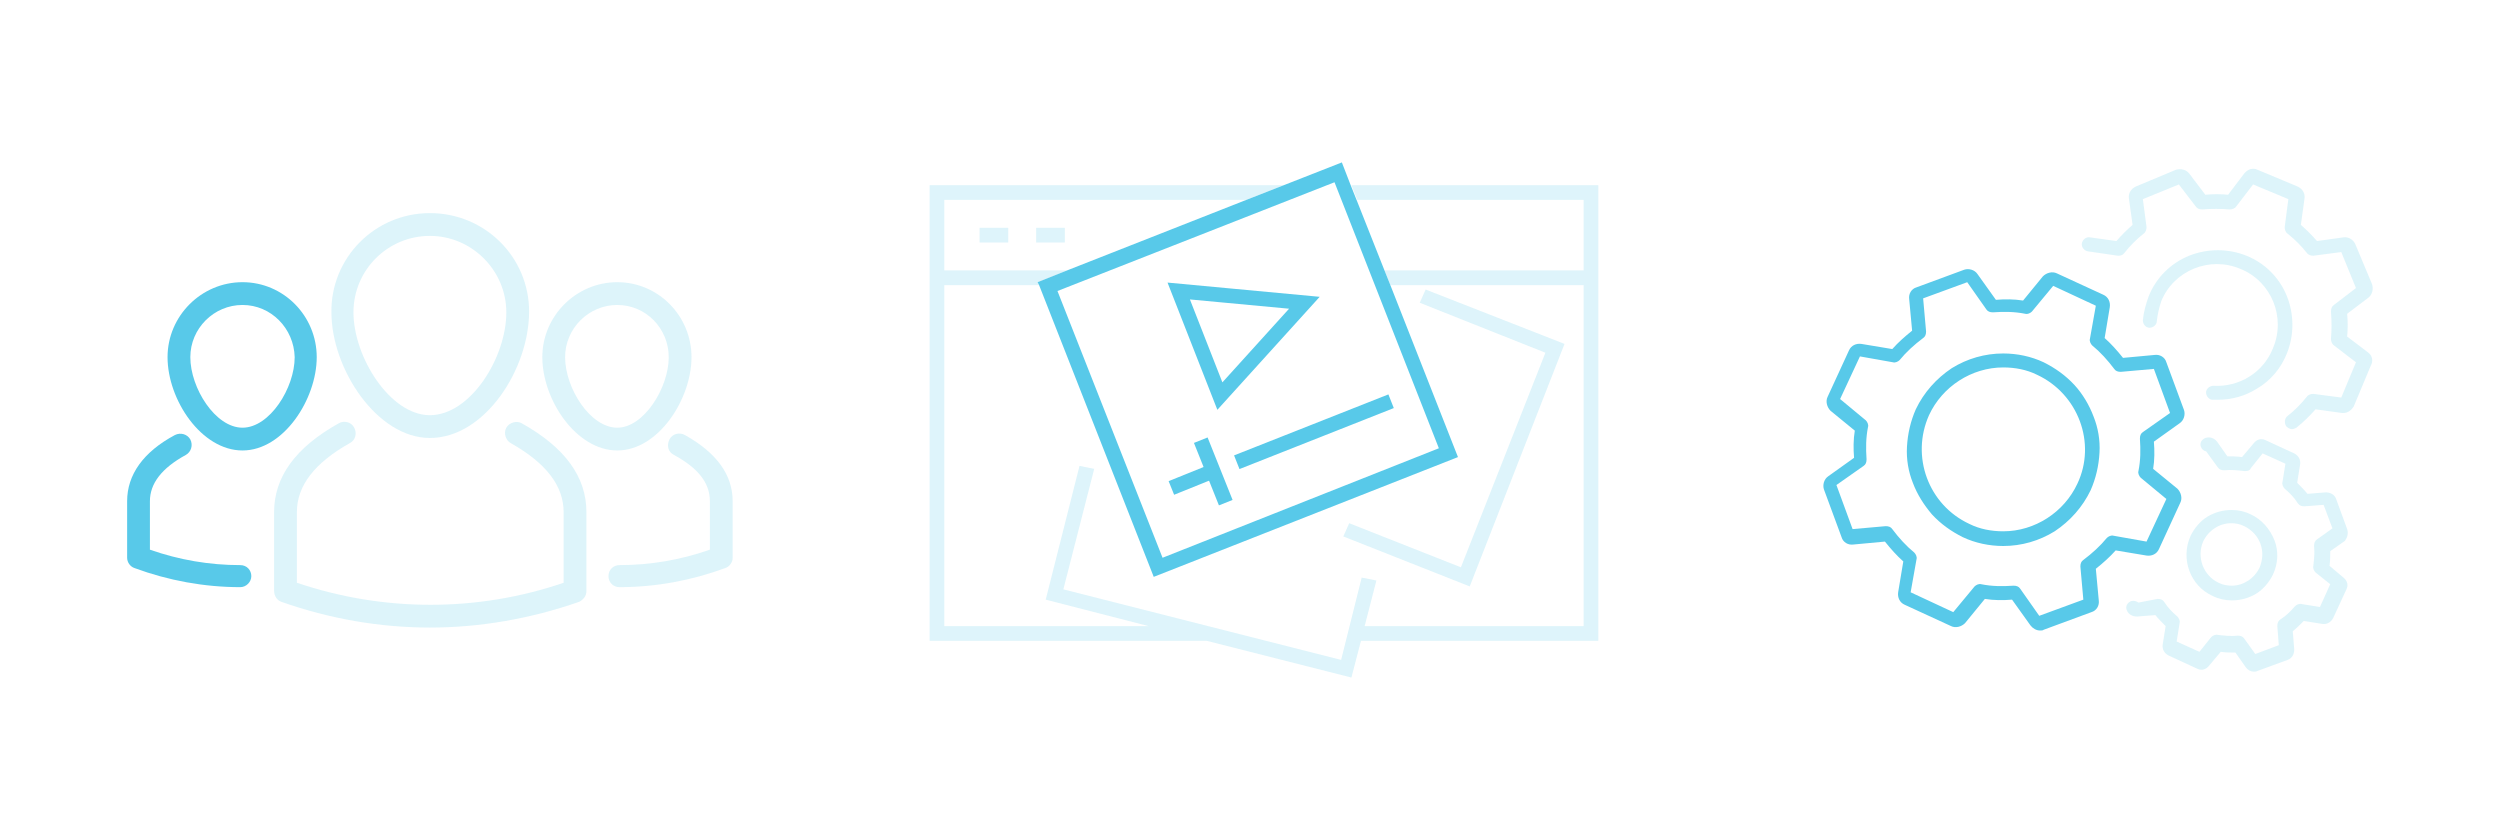 <?xml version="1.0" encoding="utf-8"?>
<!-- Generator: Adobe Illustrator 27.3.1, SVG Export Plug-In . SVG Version: 6.00 Build 0)  -->
<svg version="1.1" id="Layer_1" xmlns="http://www.w3.org/2000/svg" xmlns:xlink="http://www.w3.org/1999/xlink" x="0px" y="0px"
	 viewBox="0 0 340.2 113.4" style="enable-background:new 0 0 340.2 113.4;" xml:space="preserve">
<style type="text/css">
	.st0{opacity:0.2;fill:#58C9E9;enable-background:new    ;}
	.st1{fill:#58C9E9;}
	.st2{fill:none;}
	.st3{opacity:0.2;}
	.st4{fill:none;stroke:#58C9E9;stroke-width:2;stroke-miterlimit:10;}
</style>
<g>
	<path class="st0" d="M58.5,85.4c-6.8,0-13.7-1.2-20.2-3.5c-0.6-0.2-1-0.8-1-1.5V69.7c0-4.8,2.9-8.8,8.8-12.1
		c0.7-0.4,1.7-0.2,2.1,0.6c0.4,0.7,0.2,1.7-0.6,2.1c-4.8,2.7-7.2,5.8-7.2,9.4v9.6c11.8,4,24.6,4,36.3,0v-9.6c0-3.6-2.4-6.7-7.2-9.4
		c-0.7-0.4-1-1.4-0.6-2.1c0.4-0.7,1.4-1,2.1-0.6c5.9,3.3,8.8,7.3,8.8,12.1v10.7c0,0.7-0.4,1.2-1,1.5C72.2,84.2,65.3,85.4,58.5,85.4z
		"/>
	<path class="st0" d="M58.5,59.6c-7.2,0-13.4-9.4-13.4-17.1C45,35.1,51,29,58.5,29S72,35,72,42.4C72,50.2,66,59.6,58.5,59.6z
		 M58.5,32.1c-5.7,0-10.4,4.6-10.4,10.4c0,6.1,5,14,10.4,14c5.5,0,10.4-7.8,10.4-14C68.9,36.8,64.2,32.1,58.5,32.1z"/>
	<path class="st1" d="M32.7,79.9c-4.9,0-9.8-0.9-14.4-2.6c-0.6-0.2-1-0.8-1-1.4v-7.7c0-3.6,2.2-6.7,6.5-9c0.8-0.4,1.7-0.1,2.1,0.6
		c0.4,0.8,0.1,1.7-0.6,2.1c-3.3,1.8-4.9,3.9-4.9,6.3v6.6c4,1.4,8.1,2.1,12.3,2.1c0.9,0,1.5,0.7,1.5,1.5
		C34.2,79.2,33.5,79.9,32.7,79.9z"/>
	<path class="st1" d="M33,61.3c-5.6,0-10.2-6.9-10.2-12.7c0-5.6,4.6-10.2,10.2-10.2S43.1,43,43.1,48.6C43.1,54.3,38.6,61.3,33,61.3z
		 M33,41.5c-3.9,0-7.1,3.2-7.1,7.1c0,4.2,3.4,9.6,7.1,9.6s7.1-5.4,7.1-9.6C40,44.7,36.9,41.5,33,41.5z"/>
	<path class="st0" d="M84.3,79.9c-0.9,0-1.5-0.7-1.5-1.5c0-0.9,0.7-1.5,1.5-1.5c4.2,0,8.3-0.7,12.3-2.1v-6.6c0-2.5-1.6-4.5-4.9-6.3
		c-0.8-0.4-1-1.3-0.6-2.1s1.4-1,2.1-0.6c4.3,2.4,6.5,5.4,6.5,9v7.7c0,0.6-0.4,1.2-1,1.4C94.1,79,89.2,79.9,84.3,79.9z"/>
	<path class="st0" d="M84,61.3c-5.6,0-10.2-6.9-10.2-12.7c0-5.6,4.6-10.2,10.2-10.2S94.1,43,94.1,48.6C94.1,54.3,89.6,61.3,84,61.3z
		 M84,41.5c-3.9,0-7.1,3.2-7.1,7.1c0,4.2,3.4,9.6,7.1,9.6c3.6,0,7-5.4,7-9.6C91,44.7,87.9,41.5,84,41.5z"/>
	<path class="st2" d="M128.5,27.2v9.6h16.8l24.4-9.6C169.7,27.2,128.5,27.2,128.5,27.2z M137.1,33h-3.9v-2h3.9V33z M141,33v-2h3.9v2
		H141z"/>
	<polygon class="st2" points="157,78.5 141.4,38.8 128.5,38.8 128.5,85.2 215.5,85.2 215.5,38.8 189.2,38.8 198.4,62.2 	"/>
	<polygon class="st2" points="215.5,36.8 215.5,27.2 184.7,27.2 188.4,36.8 	"/>
	<g class="st3">
		<polygon class="st1" points="212.9,46.8 194,39.4 193.2,41.2 210.3,48 198.8,77.2 183.6,71.2 182.8,73 200,79.8 		"/>
		<polygon class="st1" points="217.5,25.2 183.9,25.2 184.7,27.2 215.5,27.2 215.5,36.8 188.4,36.8 189.2,38.8 215.5,38.8 
			215.5,85.2 185.7,85.2 187.3,79 185.3,78.6 182.5,89.8 144.7,80.2 148.9,63.8 146.9,63.4 142.3,81.6 156.3,85.2 128.5,85.2 
			128.5,38.8 141.4,38.8 141.3,38.4 145.2,36.8 128.5,36.8 128.5,27.2 169.6,27.2 174.7,25.2 126.5,25.2 126.5,87.2 164.2,87.2 
			183.9,92.2 185.2,87.2 217.5,87.2 		"/>
		<rect x="133.3" y="31" class="st1" width="3.9" height="2"/>
		<rect x="141" y="31" class="st1" width="3.9" height="2"/>
	</g>
	<path class="st1" d="M189.2,38.8l-0.8-2l-3.8-9.6l-0.8-2l-1.2-3.1l-7.9,3.1l-5.1,2l-24.4,9.6l-4,1.6l0.2,0.4L157,78.5l41.4-16.3
		L189.2,38.8z M158.2,75.9l-14.3-36.3l37.7-14.8L195.8,61L158.2,75.9z"/>
	<polygon class="st4" points="160.4,39.6 166,53.9 177.5,41.2 	"/>
	<line class="st4" x1="163.4" y1="59.9" x2="166.8" y2="68.4"/>
	<line class="st4" x1="168.3" y1="62.9" x2="189.3" y2="54.6"/>
	<line class="st4" x1="159.4" y1="66.4" x2="165.1" y2="64.1"/>
	<path class="st1" d="M293.8,74.7l2.9-6.3c0.3-0.6,0.1-1.4-0.4-1.9l-3.3-2.7c0.2-1.2,0.2-2.5,0.1-3.7l3.5-2.5
		c0.6-0.4,0.8-1.2,0.6-1.8l-2.4-6.5c-0.2-0.7-0.9-1.1-1.6-1l-4.3,0.4c-0.8-1-1.6-1.9-2.5-2.7l0.7-4.2c0.1-0.7-0.2-1.4-0.9-1.7l0,0
		l-6.3-2.9c-0.6-0.3-1.4-0.1-1.9,0.4l-2.7,3.3c-1.2-0.2-2.5-0.2-3.7-0.1l-2.5-3.5c-0.4-0.6-1.2-0.8-1.8-0.6l-6.5,2.4
		c-0.7,0.2-1.1,0.9-1,1.6l0.4,4.3c-1,0.8-1.9,1.6-2.7,2.5l-4.2-0.7c-0.7-0.1-1.4,0.2-1.7,0.9l-2.9,6.3c-0.3,0.6-0.1,1.4,0.4,1.9
		l3.3,2.7c-0.2,1.2-0.2,2.5-0.1,3.7l-3.5,2.5c-0.6,0.4-0.8,1.2-0.6,1.8l2.4,6.5c0.2,0.7,0.9,1.1,1.6,1l4.3-0.4
		c0.8,1,1.6,1.9,2.5,2.7l-0.7,4.2c-0.1,0.7,0.2,1.4,0.9,1.7l6.3,2.9l0,0c0.6,0.3,1.4,0.1,1.9-0.4l2.7-3.3c1.2,0.2,2.5,0.2,3.7,0.1
		l2.5,3.5c0.3,0.4,0.8,0.7,1.3,0.7c0.2,0,0.4,0,0.5-0.1l6.5-2.4c0.7-0.2,1.1-0.9,1-1.6l-0.4-4.3c1-0.8,1.9-1.6,2.7-2.5l4.2,0.7
		C292.8,75.7,293.5,75.4,293.8,74.7z M287.6,72.9c-0.3-0.1-0.7,0.1-0.9,0.3c-0.9,1.1-2,2.1-3.2,3c-0.3,0.2-0.4,0.5-0.4,0.9l0.4,4.5
		l-6,2.2l-2.6-3.7c-0.2-0.3-0.5-0.4-0.9-0.4c-1.5,0.1-2.9,0.1-4.4-0.2c-0.3-0.1-0.7,0.1-0.9,0.3l-2.9,3.5l-5.8-2.7l0.8-4.5
		c0.1-0.3-0.1-0.7-0.3-0.9c-1.1-0.9-2.1-2-3-3.2c-0.2-0.3-0.5-0.4-0.9-0.4l-4.5,0.4l-2.2-6l3.7-2.6c0.3-0.2,0.4-0.5,0.4-0.9
		c-0.1-1.5-0.1-2.9,0.2-4.4c0.1-0.3-0.1-0.7-0.3-0.9l-3.5-2.9l2.7-5.8l4.5,0.8c0.3,0.1,0.7-0.1,0.9-0.3c0.9-1.1,2-2.1,3.2-3
		c0.3-0.2,0.4-0.5,0.4-0.9l-0.4-4.5l6-2.2l2.6,3.7c0.2,0.3,0.5,0.4,0.9,0.4c1.5-0.1,2.9-0.1,4.4,0.2c0.3,0.1,0.7-0.1,0.9-0.3
		l2.9-3.5l5.8,2.7l-0.8,4.5c-0.1,0.3,0.1,0.7,0.3,0.9c1.1,0.9,2.1,2,3,3.2c0.2,0.3,0.5,0.4,0.9,0.4l4.5-0.4l2.2,6l-3.7,2.6
		c-0.3,0.2-0.4,0.5-0.4,0.9c0.1,1.5,0.1,2.9-0.2,4.4c-0.1,0.3,0.1,0.7,0.3,0.9l3.5,2.9l-2.7,5.8L287.6,72.9z"/>
	<path class="st1" d="M282.3,52.4c-1.2-1.3-2.6-2.3-4.2-3.1c-1.7-0.8-3.6-1.2-5.5-1.2c-2.5,0-4.9,0.7-7,2c-2.1,1.4-3.8,3.3-4.9,5.6
		c-0.7,1.6-1.1,3.3-1.2,5.1c-0.1,1.7,0.2,3.4,0.8,4.9c0.6,1.6,1.5,3,2.6,4.3c1.2,1.3,2.6,2.3,4.2,3.1c1.7,0.8,3.6,1.2,5.5,1.2
		c2.5,0,4.9-0.7,7-2c2.1-1.4,3.8-3.3,4.9-5.6c0.7-1.6,1.1-3.3,1.2-5.1c0.1-1.7-0.2-3.4-0.8-4.9C284.3,55.1,283.4,53.6,282.3,52.4z
		 M282.7,65.8c-1.8,3.9-5.8,6.5-10.1,6.5c-1.6,0-3.2-0.3-4.6-1c-5.6-2.6-8-9.2-5.5-14.8c1.8-3.9,5.8-6.5,10.1-6.5
		c1.6,0,3.2,0.3,4.6,1C282.8,53.6,285.3,60.3,282.7,65.8z"/>
	<path class="st0" d="M322.3,48l-2.9-2.2c0.1-1,0.1-2.1,0-3.1l2.9-2.2c0.5-0.4,0.7-1.1,0.5-1.8l-2.3-5.5c-0.3-0.6-0.9-1-1.6-0.9
		l-3.6,0.5c-0.7-0.8-1.4-1.5-2.2-2.2l0.5-3.6c0.1-0.7-0.3-1.3-0.9-1.6l0,0l-5.5-2.3c-0.6-0.3-1.3-0.1-1.8,0.5l-2.2,2.9
		c-1-0.1-2.1-0.1-3.1,0l-2.2-2.9c-0.4-0.5-1.1-0.7-1.8-0.5l-5.5,2.3c-0.6,0.3-1,0.9-0.9,1.6l0.5,3.6c-0.8,0.7-1.5,1.4-2.2,2.2
		l-3.6-0.5c-0.5-0.1-1,0.3-1.1,0.8s0.3,1,0.8,1.1l4.1,0.6h0.1c0.3,0,0.6-0.1,0.8-0.4c0.8-1,1.7-1.9,2.6-2.6c0.3-0.2,0.4-0.6,0.4-0.9
		l-0.5-3.8l4.9-2l2.3,3c0.2,0.3,0.5,0.4,0.9,0.4c1.2-0.1,2.5-0.1,3.7,0c0.3,0,0.7-0.1,0.9-0.4l2.3-3l4.8,2l-0.5,3.8
		c0,0.3,0.1,0.7,0.4,0.9c1,0.8,1.9,1.7,2.6,2.6c0.2,0.3,0.6,0.4,0.9,0.4l3.8-0.5l2,4.9l-3,2.3c-0.3,0.2-0.4,0.5-0.4,0.9
		c0.1,1.2,0.1,2.5,0,3.7c0,0.3,0.1,0.7,0.4,0.9l3,2.3l-2,4.8l-3.8-0.5c-0.3,0-0.7,0.1-0.9,0.4c-0.8,1-1.7,1.9-2.6,2.6
		c-0.4,0.3-0.5,0.9-0.2,1.4c0.2,0.2,0.5,0.4,0.8,0.4c0.2,0,0.4-0.1,0.6-0.2c1-0.8,1.8-1.6,2.6-2.5l3.6,0.5c0.1,0,0.1,0,0.2,0
		c0.6,0,1.1-0.4,1.4-0.9l2.3-5.5C323,49.1,322.8,48.4,322.3,48z"/>
	<path class="st0" d="M301.2,52.5c-0.5,0-1,0.4-1,0.9s0.4,1,0.9,1c0.2,0,0.5,0,0.7,0c1.9,0,3.7-0.5,5.3-1.5c1.9-1.1,3.3-2.8,4.1-4.8
		c1-2.5,1-5.3,0-7.8s-3-4.5-5.5-5.5s-5.3-1-7.8,0s-4.5,3-5.5,5.5c-0.4,1.1-0.7,2.2-0.8,3.3c0,0.5,0.4,1,0.9,1s1-0.4,1-0.9
		c0.1-0.9,0.3-1.8,0.6-2.7c1.7-4.2,6.6-6.2,10.8-4.4c4.2,1.7,6.2,6.6,4.4,10.8C308,50.7,304.7,52.7,301.2,52.5z"/>
	<path class="st0" d="M319.4,72l-1.5-4.1c-0.2-0.6-0.8-0.9-1.4-0.9l-2.5,0.2c-0.4-0.5-0.9-1-1.4-1.5l0.4-2.5
		c0.1-0.6-0.2-1.2-0.8-1.5l0,0l-3.9-1.8c-0.6-0.3-1.2-0.1-1.6,0.4l-1.6,1.9c-0.7-0.1-1.3-0.1-2-0.1l-1.4-2c-0.4-0.5-1-0.7-1.6-0.5
		c-0.5,0.2-0.8,0.7-0.6,1.2c0.1,0.3,0.4,0.6,0.7,0.6l1.6,2.2c0.2,0.3,0.5,0.4,0.9,0.4c0.9-0.1,1.8,0,2.7,0.1c0.1,0,0.1,0,0.2,0
		c0.3,0,0.6-0.1,0.7-0.4l1.6-2l3.1,1.4l-0.4,2.5c-0.1,0.3,0.1,0.7,0.3,0.9c0.7,0.6,1.3,1.2,1.8,2c0.2,0.3,0.5,0.4,0.9,0.4l2.6-0.2
		l1.2,3.2l-2.1,1.5c-0.3,0.2-0.4,0.5-0.4,0.9c0.1,0.9,0,1.8-0.1,2.7c-0.1,0.3,0.1,0.7,0.3,0.9l2,1.6l-1.4,3.1l-2.5-0.4
		c-0.3-0.1-0.7,0.1-0.9,0.3c-0.6,0.7-1.2,1.3-2,1.8c-0.3,0.2-0.4,0.5-0.4,0.9l0.2,2.6l-3.2,1.2l-1.5-2.1c-0.2-0.3-0.5-0.4-0.9-0.4
		c-0.9,0.1-1.8,0-2.7-0.1c-0.3-0.1-0.7,0.1-0.9,0.3l-1.6,2l-3.1-1.4l0.4-2.5c0.1-0.3-0.1-0.7-0.3-0.9c-0.7-0.6-1.3-1.2-1.8-2
		c-0.2-0.3-0.5-0.4-0.9-0.4L291,82c-0.3-0.2-0.6-0.3-1-0.2c-0.5,0.2-0.8,0.7-0.6,1.2c0.2,0.6,0.8,0.9,1.4,0.9l2.5-0.2
		c0.4,0.5,0.9,1,1.4,1.5l-0.4,2.5c-0.1,0.6,0.2,1.2,0.8,1.5L299,91l0,0c0.6,0.3,1.2,0.1,1.6-0.4l1.6-1.9c0.7,0.1,1.3,0.1,2,0.1
		l1.4,2c0.3,0.4,0.7,0.6,1.1,0.6c0.2,0,0.3,0,0.5-0.1l4.1-1.5c0.6-0.2,0.9-0.8,0.9-1.4l-0.2-2.5c0.5-0.4,1-0.9,1.5-1.4l2.5,0.4
		c0.6,0.1,1.2-0.2,1.5-0.8l1.8-3.9c0.3-0.6,0.1-1.2-0.4-1.6L317,77c0.1-0.7,0.1-1.3,0.1-2l2-1.4C319.4,73.2,319.6,72.6,319.4,72z"/>
	<path class="st0" d="M301.1,81.1c0.8,0.4,1.7,0.6,2.6,0.6c1.2,0,2.3-0.3,3.3-0.9s1.8-1.6,2.3-2.6c0.7-1.5,0.8-3.2,0.2-4.7
		c-0.6-1.5-1.7-2.8-3.2-3.5c-0.8-0.4-1.7-0.6-2.6-0.6c-1.2,0-2.3,0.3-3.3,0.9s-1.8,1.6-2.3,2.6C296.7,76,298,79.7,301.1,81.1z
		 M299.8,73.7c0.7-1.5,2.2-2.5,3.8-2.5c0.6,0,1.2,0.1,1.8,0.4c1,0.5,1.8,1.3,2.2,2.4c0.4,1.1,0.3,2.2-0.1,3.2
		c-0.7,1.5-2.2,2.5-3.8,2.5c-0.6,0-1.2-0.1-1.8-0.4C299.8,78.3,298.9,75.8,299.8,73.7z"/>
</g>
</svg>
